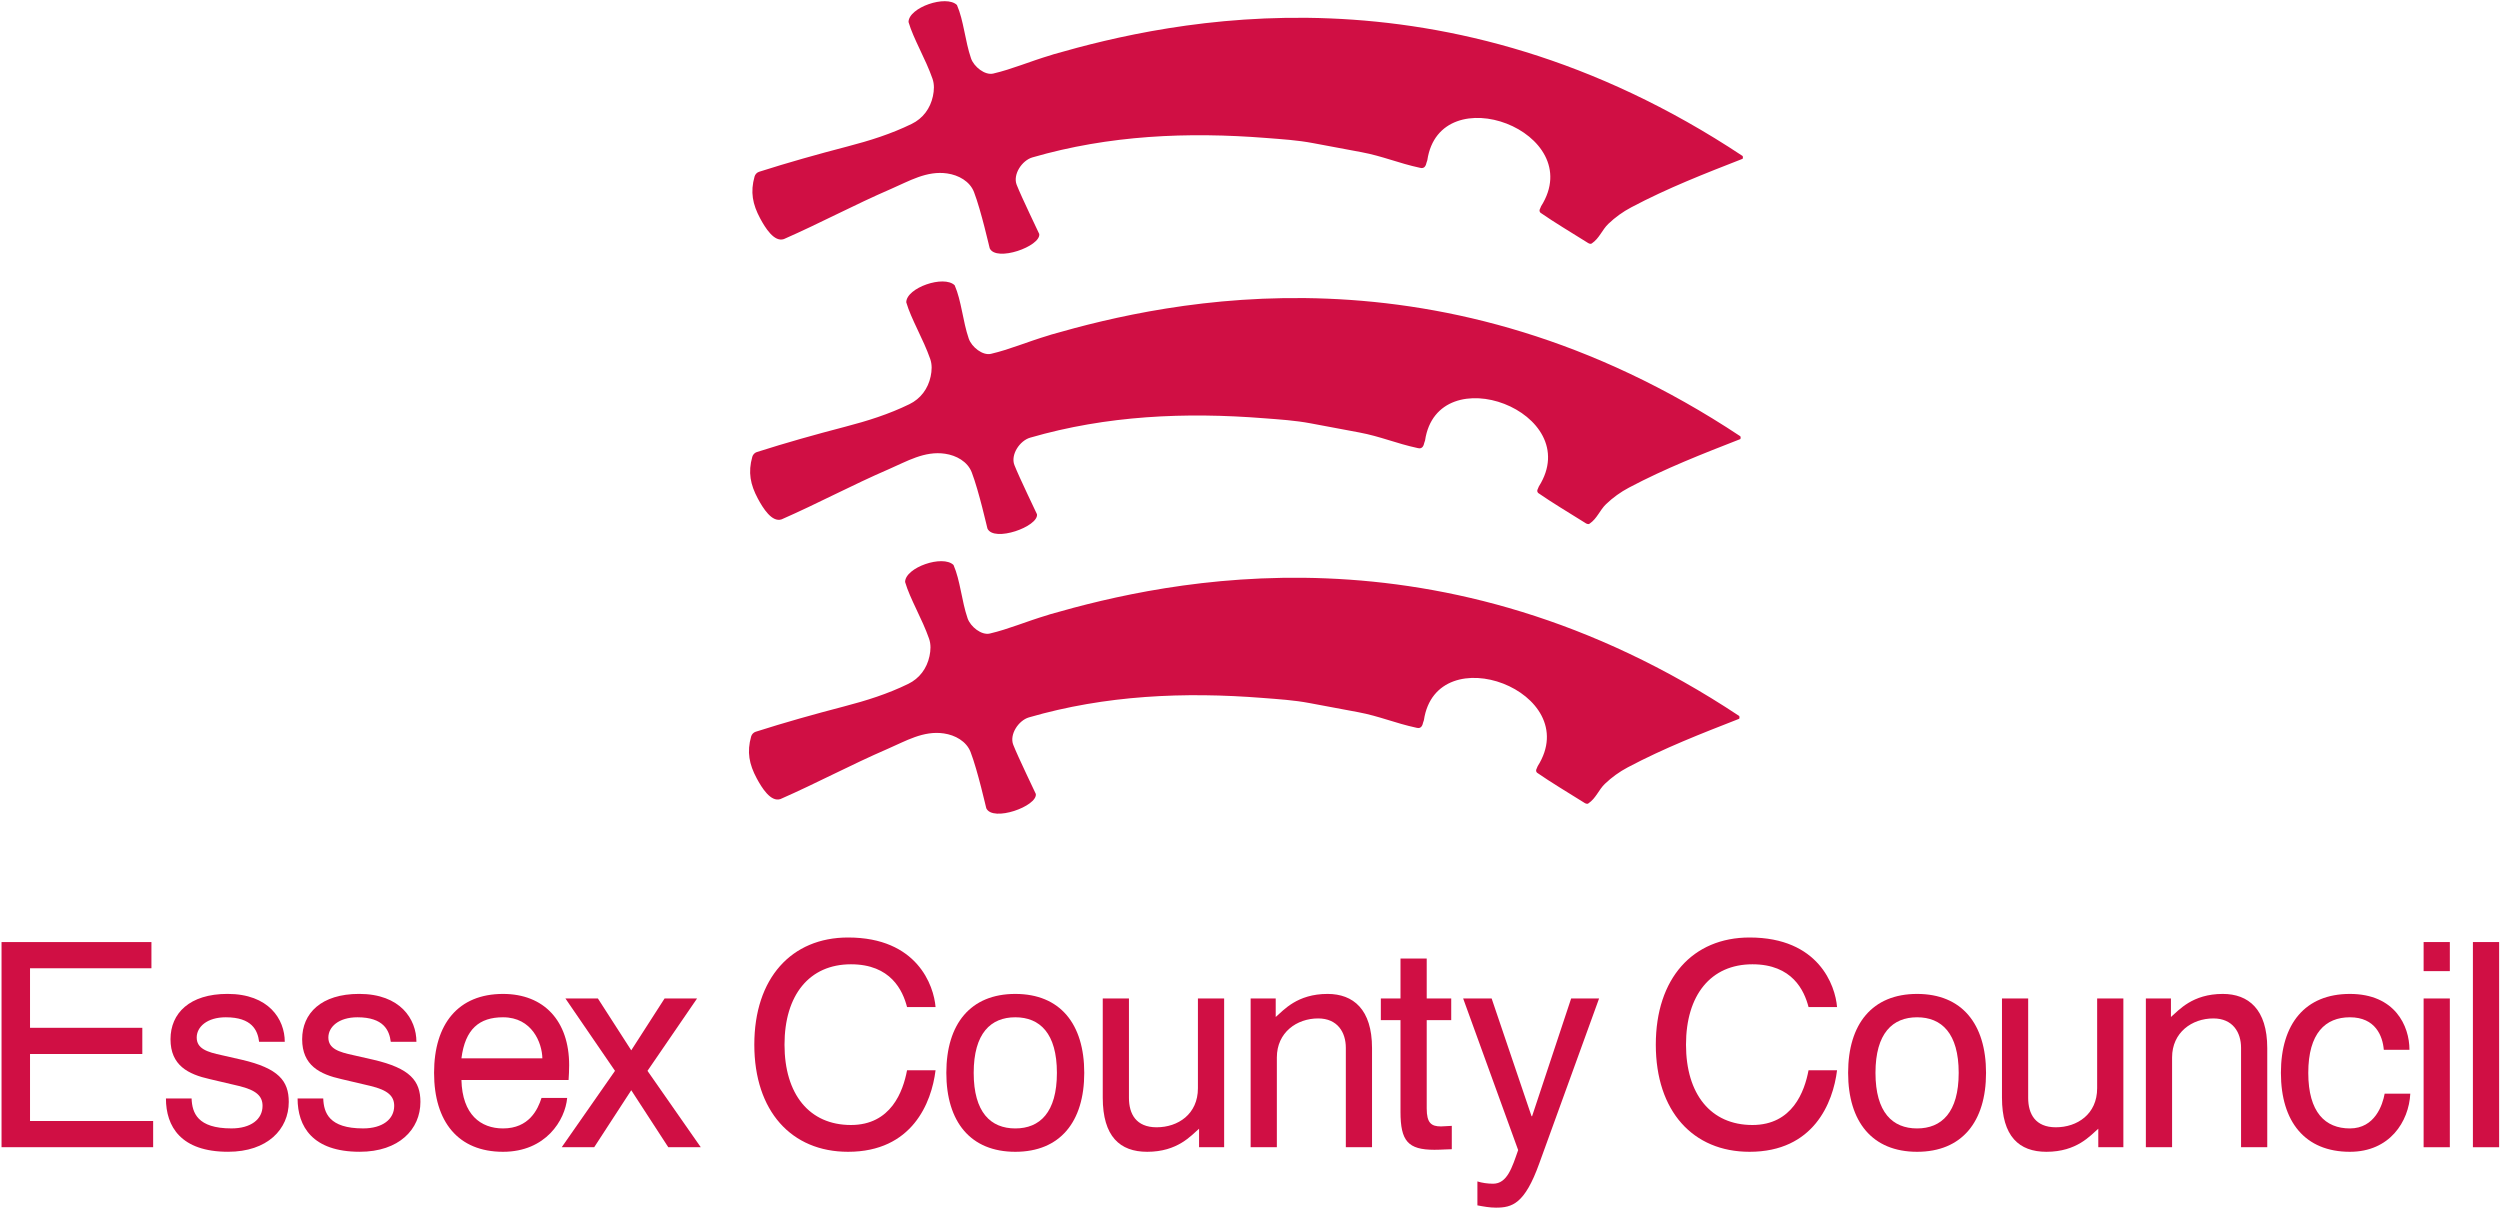<?xml version="1.0" encoding="UTF-8" standalone="no"?>
<!-- Created with Inkscape (http://www.inkscape.org/) -->

<svg
   xmlns:dc="http://purl.org/dc/elements/1.1/"
   xmlns:cc="http://creativecommons.org/ns#"
   xmlns:rdf="http://www.w3.org/1999/02/22-rdf-syntax-ns#"
   xmlns:svg="http://www.w3.org/2000/svg"
   xmlns="http://www.w3.org/2000/svg"
   xmlns:sodipodi="http://sodipodi.sourceforge.net/DTD/sodipodi-0.dtd"
   xmlns:inkscape="http://www.inkscape.org/namespaces/inkscape"
   width="1000"
   height="483.566"
   id="svg9020"
   version="1.1"
   inkscape:version="0.48.2 r9819"
   sodipodi:docname="ES2.svg">
  <defs
     id="defs9022">
    <clipPath
       clipPathUnits="userSpaceOnUse"
       id="clipPath4357">
      <path
         inkscape:connector-curvature="0"
         d="m 1135.016,33.323 98.666,0 0,35.157 -98.666,0 0,-35.157 z"
         id="path4359" />
    </clipPath>
    <clipPath
       clipPathUnits="userSpaceOnUse"
       id="clipPath9375">
      <path
         inkscape:connector-curvature="0"
         d="m 397.412,805.216 140.364,0 0,-95.013 -140.364,0 0,95.013 z"
         id="path9377" />
    </clipPath>
    <clipPath
       clipPathUnits="userSpaceOnUse"
       id="clipPath9397">
      <path
         inkscape:connector-curvature="0"
         d="m 397.412,805.216 140.364,0 0,-95.013 -140.364,0 0,95.013 z"
         id="path9399" />
    </clipPath>
    <clipPath
       clipPathUnits="userSpaceOnUse"
       id="clipPath9419">
      <path
         inkscape:connector-curvature="0"
         d="m 397.412,805.216 140.364,0 0,-95.013 -140.364,0 0,95.013 z"
         id="path9421" />
    </clipPath>
    <clipPath
       clipPathUnits="userSpaceOnUse"
       id="clipPath9833">
      <path
         inkscape:connector-curvature="0"
         d="m 0,0 419.528,0 0,595.276 L 0,595.276 0,0 z"
         id="path9835" />
    </clipPath>
    <clipPath
       clipPathUnits="userSpaceOnUse"
       id="clipPath9869">
      <path
         inkscape:connector-curvature="0"
         d="m 0,0 419.528,0 0,595.276 L 0,595.276 0,0 z"
         id="path9871" />
    </clipPath>
    <clipPath
       clipPathUnits="userSpaceOnUse"
       id="clipPath10669">
      <path
         d="m 439.37,33.472 127.559,0 0,61.242 -127.559,0 0,-61.242 z"
         id="path10671"
         inkscape:connector-curvature="0" />
    </clipPath>
  </defs>
  <sodipodi:namedview
     id="base"
     pagecolor="#ffffff"
     bordercolor="#666666"
     borderopacity="1.0"
     inkscape:pageopacity="0.0"
     inkscape:pageshadow="2"
     inkscape:zoom="0.35"
     inkscape:cx="958.39019"
     inkscape:cy="396.51739"
     inkscape:document-units="px"
     inkscape:current-layer="layer1"
     showgrid="false"
     fit-margin-left="0.5"
     fit-margin-top="0.5"
     fit-margin-bottom="0.5"
     fit-margin-right="0.5"
     inkscape:window-width="1920"
     inkscape:window-height="1028"
     inkscape:window-x="-8"
     inkscape:window-y="-8"
     inkscape:window-maximized="1" />
  <g
     inkscape:label="Layer 1"
     inkscape:groupmode="layer"
     id="layer1"
     transform="translate(137.984,281.909)">
    <g
       id="g10911"
       style="fill:#d00f44;fill-opacity:1"
       transform="matrix(7.88,0,0,-7.88,-3599.604,464.909)">
      <g
         transform="translate(439.37,46.954)"
         id="g10661"
         style="fill:#d00f44;fill-opacity:1">
        <path
           id="path10663"
           style="fill:#d00f44;fill-opacity:1;fill-rule:nonzero;stroke:none"
           d="m 0,0 0,-10.415 7.696,0 0,1.33 -6.25,0 0,3.401 5.7,0 0,1.33 -5.7,0 0,3.024 6.163,0 0,1.33 L 0,0 z"
           inkscape:connector-curvature="0" />
      </g>
      <g
         id="g10665"
         style="fill:#d00f44;fill-opacity:1">
        <g
           clip-path="url(#clipPath10669)"
           id="g10667"
           style="fill:#d00f44;fill-opacity:1">
          <g
             transform="translate(451.563,40.98)"
             id="g10673"
             style="fill:#d00f44;fill-opacity:1">
            <path
               id="path10675"
               style="fill:#d00f44;fill-opacity:1;fill-rule:nonzero;stroke:none"
               d="m 0,0 c 1.866,-0.434 2.387,-1.07 2.387,-2.141 0,-1.389 -1.085,-2.531 -3.081,-2.531 -2.402,0 -3.154,1.287 -3.154,2.705 l 1.302,0 c 0.029,-0.724 0.289,-1.519 2.025,-1.519 0.984,0 1.577,0.463 1.577,1.143 0,0.491 -0.304,0.795 -1.201,1.012 l -1.475,0.347 c -1.1,0.246 -1.996,0.695 -1.996,2.026 0,1.316 0.969,2.3 2.893,2.3 2.097,0 2.907,-1.288 2.907,-2.431 l -1.302,0 C 0.81,1.49 0.521,2.155 -0.81,2.155 c -0.955,0 -1.476,-0.491 -1.476,-1.027 0,-0.564 0.521,-0.737 1.273,-0.897 L 0,0 z"
               inkscape:connector-curvature="0" />
          </g>
          <g
             transform="translate(458.246,40.98)"
             id="g10677"
             style="fill:#d00f44;fill-opacity:1">
            <path
               id="path10679"
               style="fill:#d00f44;fill-opacity:1;fill-rule:nonzero;stroke:none"
               d="m 0,0 c 1.866,-0.434 2.387,-1.07 2.387,-2.141 0,-1.389 -1.085,-2.531 -3.081,-2.531 -2.402,0 -3.154,1.287 -3.154,2.705 l 1.302,0 c 0.029,-0.724 0.289,-1.519 2.025,-1.519 0.984,0 1.577,0.463 1.577,1.143 0,0.491 -0.304,0.795 -1.201,1.012 l -1.475,0.347 c -1.1,0.246 -1.996,0.695 -1.996,2.026 0,1.316 0.969,2.3 2.893,2.3 2.097,0 2.907,-1.288 2.907,-2.431 l -1.302,0 C 0.81,1.49 0.521,2.155 -0.81,2.155 c -0.955,0 -1.476,-0.491 -1.476,-1.027 0,-0.564 0.521,-0.737 1.273,-0.897 L 0,0 z"
               inkscape:connector-curvature="0" />
          </g>
          <g
             transform="translate(466.823,41.052)"
             id="g10681"
             style="fill:#d00f44;fill-opacity:1">
            <path
               id="path10683"
               style="fill:#d00f44;fill-opacity:1;fill-rule:nonzero;stroke:none"
               d="M 0,0 C -0.014,0.781 -0.521,2.083 -1.996,2.083 -3.197,2.083 -3.92,1.49 -4.108,0 L 0,0 z m 1.259,-2.011 c -0.102,-1.128 -1.085,-2.734 -3.255,-2.734 -2.271,0 -3.501,1.519 -3.501,4.007 0,2.488 1.23,4.007 3.501,4.007 2.068,0 3.356,-1.36 3.356,-3.616 0,-0.261 -0.015,-0.521 -0.029,-0.752 l -5.439,0 c 0.043,-1.765 0.983,-2.46 2.112,-2.46 1.316,0 1.765,0.955 1.953,1.548 l 1.302,0 z"
               inkscape:connector-curvature="0" />
          </g>
          <g
             transform="translate(470.51,40.416)"
             id="g10685"
             style="fill:#d00f44;fill-opacity:1">
            <path
               id="path10687"
               style="fill:#d00f44;fill-opacity:1;fill-rule:nonzero;stroke:none"
               d="m 0,0 -2.517,3.674 1.649,0 1.693,-2.632 1.692,2.632 1.649,0 L 1.649,0 l 2.705,-3.877 -1.649,0 -1.88,2.893 -1.881,-2.893 -1.649,0 L 0,0 z"
               inkscape:connector-curvature="0" />
          </g>
          <g
             transform="translate(486.782,40.444)"
             id="g10689"
             style="fill:#d00f44;fill-opacity:1">
            <path
               id="path10691"
               style="fill:#d00f44;fill-opacity:1;fill-rule:nonzero;stroke:none"
               d="m 0,0 c -0.203,-1.649 -1.186,-4.137 -4.441,-4.137 -2.879,0 -4.759,2.068 -4.759,5.439 0,3.37 1.88,5.439 4.759,5.439 3.515,0 4.354,-2.445 4.441,-3.53 l -1.447,0 c -0.217,0.839 -0.824,2.17 -2.849,2.17 -2.112,0 -3.371,-1.562 -3.371,-4.079 0,-2.517 1.259,-4.079 3.371,-4.079 2.039,0 2.647,1.707 2.849,2.777 L 0,0 z"
               inkscape:connector-curvature="0" />
          </g>
          <g
             transform="translate(487.329,40.314)"
             id="g10693"
             style="fill:#d00f44;fill-opacity:1">
            <path
               id="path10695"
               style="fill:#d00f44;fill-opacity:1;fill-rule:nonzero;stroke:none"
               d="m 0,0 c 0,2.488 1.23,4.007 3.501,4.007 2.271,0 3.5,-1.519 3.5,-4.007 0,-2.488 -1.229,-4.007 -3.5,-4.007 C 1.23,-4.007 0,-2.488 0,0 m 3.501,-2.821 c 1.244,0 2.112,0.81 2.112,2.821 0,2.011 -0.868,2.821 -2.112,2.821 -1.244,0 -2.112,-0.81 -2.112,-2.821 0,-2.011 0.868,-2.821 2.112,-2.821"
               inkscape:connector-curvature="0" />
          </g>
          <g
             transform="translate(500.158,37.479)"
             id="g10697"
             style="fill:#d00f44;fill-opacity:1">
            <path
               id="path10699"
               style="fill:#d00f44;fill-opacity:1;fill-rule:nonzero;stroke:none"
               d="m 0,0 c -0.405,-0.347 -1.085,-1.172 -2.633,-1.172 -1.388,0 -2.256,0.781 -2.256,2.749 l 0,5.034 1.33,0 0,-5.049 c 0,-0.81 0.362,-1.49 1.404,-1.49 1.085,0 2.097,0.666 2.097,1.982 l 0,4.557 1.331,0 0,-7.551 L 0,-0.94 0,0 z"
               inkscape:connector-curvature="0" />
          </g>
          <g
             transform="translate(502.776,44.09)"
             id="g10701"
             style="fill:#d00f44;fill-opacity:1">
            <path
               id="path10703"
               style="fill:#d00f44;fill-opacity:1;fill-rule:nonzero;stroke:none"
               d="m 0,0 1.273,0 0,-0.94 c 0.405,0.347 1.085,1.171 2.633,1.171 1.302,0 2.256,-0.781 2.256,-2.748 l 0,-5.034 -1.33,0 0,5.048 c 0,0.782 -0.42,1.49 -1.404,1.49 -1.085,0 -2.097,-0.708 -2.097,-1.981 l 0,-4.557 L 0,-7.551 0,0 z"
               inkscape:connector-curvature="0" />
          </g>
          <g
             transform="translate(512.987,36.438)"
             id="g10705"
             style="fill:#d00f44;fill-opacity:1">
            <path
               id="path10707"
               style="fill:#d00f44;fill-opacity:1;fill-rule:nonzero;stroke:none"
               d="m 0,0 c -0.217,0 -0.535,-0.029 -0.882,-0.029 -1.346,0 -1.722,0.449 -1.722,1.924 l 0,4.658 -0.998,0 0,1.099 0.998,0 0,2.026 1.331,0 0,-2.026 1.244,0 0,-1.099 -1.244,0 0,-4.484 c 0,-0.738 0.231,-0.912 0.723,-0.912 0.159,0 0.42,0.029 0.55,0.029 L 0,0 z"
               inkscape:connector-curvature="0" />
          </g>
          <g
             transform="translate(517.426,35.714)"
             id="g10709"
             style="fill:#d00f44;fill-opacity:1">
            <path
               id="path10711"
               style="fill:#d00f44;fill-opacity:1;fill-rule:nonzero;stroke:none"
               d="m 0,0 c -0.738,-2.054 -1.374,-2.242 -2.199,-2.242 -0.318,0 -0.636,0.058 -0.94,0.116 l 0,1.215 c 0.231,-0.073 0.521,-0.116 0.796,-0.116 0.723,0 0.969,0.839 1.273,1.707 l -2.792,7.696 1.446,0 2.025,-5.975 0.029,0 1.982,5.975 1.418,0 L 0,0 z"
               inkscape:connector-curvature="0" />
          </g>
          <g
             transform="translate(532.543,40.444)"
             id="g10713"
             style="fill:#d00f44;fill-opacity:1">
            <path
               id="path10715"
               style="fill:#d00f44;fill-opacity:1;fill-rule:nonzero;stroke:none"
               d="m 0,0 c -0.203,-1.649 -1.186,-4.137 -4.441,-4.137 -2.879,0 -4.759,2.068 -4.759,5.439 0,3.37 1.88,5.439 4.759,5.439 3.515,0 4.354,-2.445 4.441,-3.53 l -1.447,0 c -0.217,0.839 -0.824,2.17 -2.849,2.17 -2.112,0 -3.371,-1.562 -3.371,-4.079 0,-2.517 1.259,-4.079 3.371,-4.079 2.039,0 2.647,1.707 2.849,2.777 L 0,0 z"
               inkscape:connector-curvature="0" />
          </g>
          <g
             transform="translate(533.105,40.314)"
             id="g10717"
             style="fill:#d00f44;fill-opacity:1">
            <path
               id="path10719"
               style="fill:#d00f44;fill-opacity:1;fill-rule:nonzero;stroke:none"
               d="m 0,0 c 0,2.488 1.23,4.007 3.501,4.007 2.271,0 3.5,-1.519 3.5,-4.007 0,-2.488 -1.229,-4.007 -3.5,-4.007 C 1.23,-4.007 0,-2.488 0,0 m 3.501,-2.821 c 1.244,0 2.112,0.81 2.112,2.821 0,2.011 -0.868,2.821 -2.112,2.821 -1.244,0 -2.112,-0.81 -2.112,-2.821 0,-2.011 0.868,-2.821 2.112,-2.821"
               inkscape:connector-curvature="0" />
          </g>
          <g
             transform="translate(545.804,37.479)"
             id="g10721"
             style="fill:#d00f44;fill-opacity:1">
            <path
               id="path10723"
               style="fill:#d00f44;fill-opacity:1;fill-rule:nonzero;stroke:none"
               d="m 0,0 c -0.405,-0.347 -1.085,-1.172 -2.633,-1.172 -1.388,0 -2.256,0.781 -2.256,2.749 l 0,5.034 1.33,0 0,-5.049 c 0,-0.81 0.362,-1.49 1.404,-1.49 1.085,0 2.097,0.666 2.097,1.982 l 0,4.557 1.331,0 0,-7.551 L 0,-0.94 0,0 z"
               inkscape:connector-curvature="0" />
          </g>
          <g
             transform="translate(548.219,44.09)"
             id="g10725"
             style="fill:#d00f44;fill-opacity:1">
            <path
               id="path10727"
               style="fill:#d00f44;fill-opacity:1;fill-rule:nonzero;stroke:none"
               d="m 0,0 1.273,0 0,-0.94 c 0.405,0.347 1.085,1.171 2.633,1.171 1.302,0 2.256,-0.781 2.256,-2.748 l 0,-5.034 -1.33,0 0,5.048 c 0,0.782 -0.42,1.49 -1.404,1.49 -1.085,0 -2.097,-0.708 -2.097,-1.981 l 0,-4.557 L 0,-7.551 0,0 z"
               inkscape:connector-curvature="0" />
          </g>
          <g
             transform="translate(561.642,39.258)"
             id="g10729"
             style="fill:#d00f44;fill-opacity:1">
            <path
               id="path10731"
               style="fill:#d00f44;fill-opacity:1;fill-rule:nonzero;stroke:none"
               d="m 0,0 c -0.072,-1.418 -1.042,-2.951 -3.067,-2.951 -2.271,0 -3.501,1.519 -3.501,4.007 0,2.488 1.23,4.007 3.501,4.007 2.286,0 3.024,-1.62 3.024,-2.835 l -1.302,0 c -0.058,0.694 -0.42,1.649 -1.722,1.649 -1.244,0 -2.112,-0.81 -2.112,-2.821 0,-2.011 0.868,-2.821 2.112,-2.821 1.273,0 1.664,1.201 1.765,1.765 L 0,0 z"
               inkscape:connector-curvature="0" />
          </g>
          <path
             id="path10733"
             style="fill:#d00f44;fill-opacity:1;fill-rule:nonzero;stroke:none"
             d="m 562.318,44.09 1.331,0 0,-7.551 -1.331,0 0,7.551 z m 0,2.864 1.331,0 0,-1.476 -1.331,0 0,1.476 z"
             inkscape:connector-curvature="0" />
          <path
             id="path10735"
             style="fill:#d00f44;fill-opacity:1;fill-rule:nonzero;stroke:none"
             d="m 564.82,46.954 1.331,0 0,-10.415 -1.331,0 0,10.415 z"
             inkscape:connector-curvature="0" />
          <g
             transform="translate(492.548,77.755)"
             id="g10737"
             style="fill:#d00f44;fill-opacity:1">
            <path
               id="path10739"
               style="fill:#d00f44;fill-opacity:1;fill-rule:nonzero;stroke:none"
               d="m 0,0 c -1.171,-0.35 -1.974,-0.712 -2.952,-0.942 -0.422,-0.1 -0.981,0.343 -1.129,0.773 -0.304,0.886 -0.37,1.918 -0.714,2.706 -0.545,0.536 -2.453,-0.127 -2.458,-0.863 0.247,-0.851 0.866,-1.868 1.217,-2.879 0.1,-0.289 0.084,-0.59 0.021,-0.886 -0.133,-0.626 -0.51,-1.13 -1.076,-1.406 -1.054,-0.514 -2.12,-0.848 -3.266,-1.147 -1.537,-0.402 -2.986,-0.807 -4.485,-1.285 -0.109,-0.035 -0.196,-0.132 -0.226,-0.238 -0.223,-0.79 -0.099,-1.411 0.281,-2.122 0.259,-0.484 0.715,-1.223 1.207,-1.055 1.856,0.815 3.57,1.738 5.443,2.548 0.91,0.393 1.81,0.937 2.853,0.783 0.567,-0.083 1.142,-0.393 1.355,-0.945 0.364,-0.947 0.785,-2.827 0.797,-2.853 0.328,-0.71 2.598,0.102 2.515,0.725 -0.003,0.02 -0.902,1.873 -1.146,2.497 -0.205,0.525 0.271,1.238 0.797,1.391 3.891,1.128 7.881,1.302 11.886,0.985 0.792,-0.062 1.56,-0.107 2.369,-0.26 0.841,-0.16 1.607,-0.302 2.448,-0.459 1.1,-0.207 1.862,-0.555 2.977,-0.795 0.248,-0.07 0.304,0.16 0.327,0.263 l 0.041,0.124 c 0.64,4.282 8.168,1.448 5.776,-2.335 0,0 -0.04,-0.103 -0.054,-0.128 -0.07,-0.126 0.024,-0.205 0.024,-0.205 0.747,-0.517 1.486,-0.951 2.356,-1.498 0.06,-0.038 0.163,-0.116 0.248,-0.058 0.387,0.263 0.519,0.687 0.838,0.993 0.351,0.335 0.732,0.61 1.164,0.839 1.857,0.983 3.719,1.707 5.649,2.462 0.021,0.008 0.029,0.127 -10e-4,0.147 C 19.952,4.91 6.032,1.739 0.103,0.034 L 0,0 z"
               inkscape:connector-curvature="0" />
          </g>
          <g
             transform="translate(492.663,91.982)"
             id="g10741"
             style="fill:#d00f44;fill-opacity:1">
            <path
               id="path10743"
               style="fill:#d00f44;fill-opacity:1;fill-rule:nonzero;stroke:none"
               d="m 0,0 c -1.171,-0.35 -1.974,-0.712 -2.952,-0.942 -0.422,-0.1 -0.981,0.343 -1.129,0.773 -0.304,0.886 -0.37,1.918 -0.714,2.706 -0.545,0.535 -2.453,-0.127 -2.458,-0.863 0.247,-0.851 0.866,-1.868 1.217,-2.879 0.1,-0.289 0.084,-0.59 0.021,-0.886 -0.133,-0.626 -0.51,-1.13 -1.076,-1.406 -1.054,-0.514 -2.12,-0.848 -3.266,-1.147 -1.537,-0.402 -2.986,-0.807 -4.485,-1.285 -0.109,-0.035 -0.196,-0.132 -0.226,-0.238 -0.223,-0.79 -0.099,-1.411 0.281,-2.122 0.259,-0.484 0.715,-1.223 1.207,-1.055 1.856,0.815 3.57,1.738 5.443,2.548 0.91,0.393 1.81,0.937 2.853,0.783 0.567,-0.083 1.142,-0.393 1.355,-0.945 0.364,-0.947 0.785,-2.827 0.797,-2.853 0.328,-0.71 2.598,0.102 2.515,0.725 -0.003,0.02 -0.902,1.873 -1.146,2.497 -0.205,0.525 0.271,1.238 0.797,1.391 3.891,1.128 7.881,1.302 11.886,0.985 0.792,-0.063 1.56,-0.107 2.369,-0.261 0.841,-0.159 1.607,-0.301 2.448,-0.458 1.1,-0.207 1.862,-0.555 2.977,-0.795 0.248,-0.07 0.304,0.16 0.327,0.263 l 0.041,0.124 c 0.64,4.282 8.168,1.448 5.776,-2.335 0,0 -0.04,-0.103 -0.054,-0.128 -0.07,-0.126 0.024,-0.205 0.024,-0.205 0.747,-0.517 1.486,-0.951 2.356,-1.498 0.06,-0.038 0.163,-0.116 0.248,-0.058 0.387,0.263 0.519,0.687 0.838,0.993 0.351,0.335 0.732,0.61 1.164,0.839 1.857,0.983 3.719,1.707 5.649,2.462 0.021,0.008 0.029,0.127 -10e-4,0.147 C 19.952,4.91 6.032,1.739 0.103,0.034 L 0,0 z"
               inkscape:connector-curvature="0" />
          </g>
          <g
             transform="translate(492.489,63.557)"
             id="g10745"
             style="fill:#d00f44;fill-opacity:1">
            <path
               id="path10747"
               style="fill:#d00f44;fill-opacity:1;fill-rule:nonzero;stroke:none"
               d="m 0,0 c -1.171,-0.35 -1.974,-0.712 -2.952,-0.942 -0.422,-0.1 -0.981,0.343 -1.129,0.773 -0.304,0.886 -0.37,1.918 -0.714,2.706 -0.545,0.535 -2.453,-0.127 -2.458,-0.863 0.247,-0.851 0.866,-1.868 1.217,-2.879 0.1,-0.289 0.084,-0.59 0.021,-0.886 -0.133,-0.626 -0.51,-1.13 -1.076,-1.406 -1.054,-0.514 -2.12,-0.848 -3.266,-1.147 -1.537,-0.402 -2.986,-0.807 -4.485,-1.285 -0.109,-0.035 -0.196,-0.132 -0.226,-0.238 -0.223,-0.79 -0.099,-1.411 0.281,-2.122 0.259,-0.484 0.715,-1.223 1.207,-1.055 1.856,0.815 3.57,1.738 5.443,2.548 0.91,0.393 1.81,0.937 2.853,0.783 0.567,-0.083 1.142,-0.393 1.355,-0.945 0.364,-0.947 0.785,-2.827 0.797,-2.853 0.328,-0.71 2.598,0.102 2.515,0.725 -0.003,0.02 -0.902,1.873 -1.146,2.497 -0.205,0.525 0.271,1.238 0.797,1.391 3.891,1.128 7.881,1.302 11.886,0.985 0.792,-0.063 1.56,-0.107 2.369,-0.261 0.841,-0.159 1.607,-0.301 2.448,-0.458 1.1,-0.207 1.862,-0.555 2.977,-0.795 0.248,-0.07 0.304,0.16 0.327,0.263 l 0.041,0.123 c 0.64,4.283 8.168,1.449 5.776,-2.334 0,0 -0.04,-0.103 -0.054,-0.128 -0.07,-0.126 0.024,-0.205 0.024,-0.205 0.747,-0.517 1.486,-0.951 2.356,-1.498 0.06,-0.038 0.163,-0.116 0.248,-0.058 0.387,0.263 0.519,0.687 0.838,0.993 0.351,0.335 0.732,0.61 1.164,0.839 1.857,0.983 3.719,1.707 5.649,2.462 0.021,0.008 0.029,0.127 -10e-4,0.147 C 19.952,4.91 6.032,1.739 0.103,0.034 L 0,0 z"
               inkscape:connector-curvature="0" />
          </g>
        </g>
      </g>
    </g>
  </g>
</svg>

